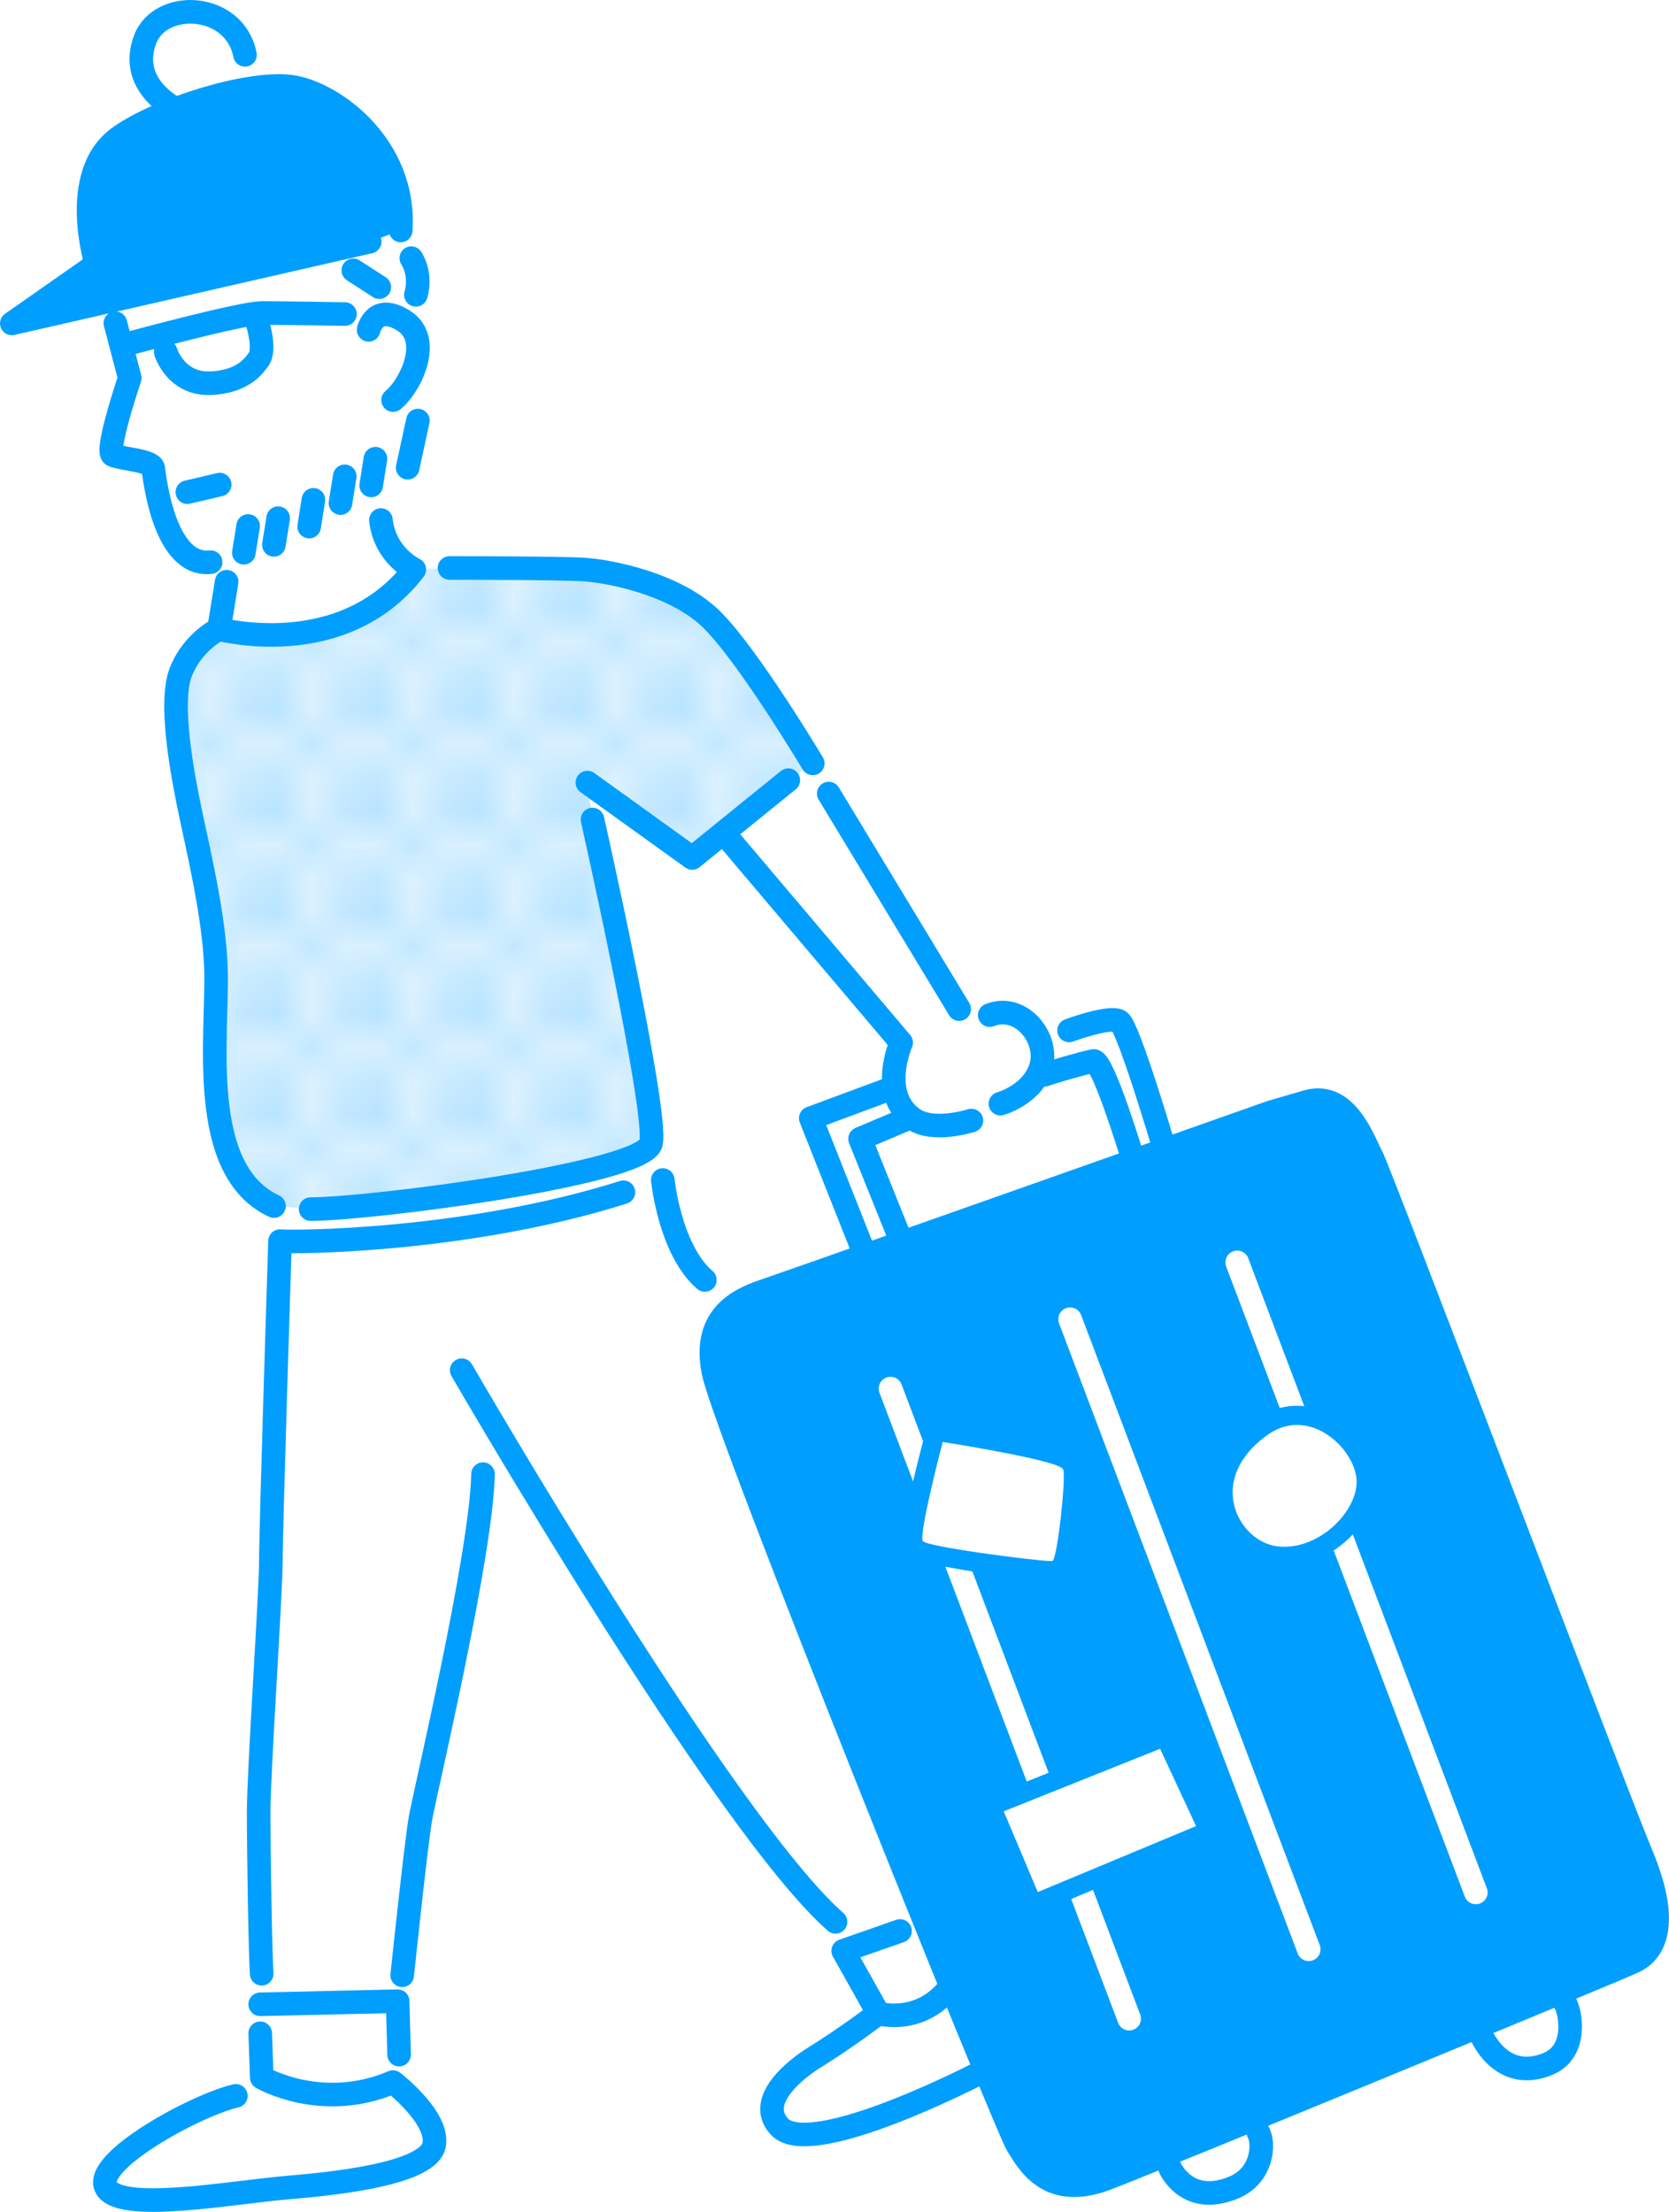 <?xml version="1.0" encoding="UTF-8"?><svg id="_レイヤー_2" xmlns="http://www.w3.org/2000/svg" xmlns:xlink="http://www.w3.org/1999/xlink" viewBox="0 0 21.583 28.6"><defs><pattern id="_新規パターンスウォッチ_2" x="0" y="0" width="2.88" height="2.88" patternTransform="translate(-708.508 11418.537) scale(.437)" patternUnits="userSpaceOnUse" viewBox="0 0 2.88 2.88"><g><rect width="2.88" height="2.88" fill="none"/><g><path d="m2.88,3.168c.159,0,.288-.129.288-.288,0-.159-.129-.288-.288-.288-.159,0-.288.129-.288.288,0,.159.129.288.288.288Z" fill="#009eff"/><path d="m1.44,3.168c.159,0,.288-.129.288-.288,0-.159-.129-.288-.288-.288-.159,0-.288.129-.288.288,0,.159.129.288.288.288Z" fill="#009eff"/><path d="m2.88,1.728c.159,0,.288-.129.288-.288s-.129-.288-.288-.288c-.159,0-.288.129-.288.288s.129.288.288.288Z" fill="#009eff"/><path d="m1.44,1.728c.159,0,.288-.129.288-.288s-.129-.288-.288-.288c-.159,0-.288.129-.288.288s.129.288.288.288Z" fill="#009eff"/><path d="m.72,2.448c.159,0,.288-.129.288-.288,0-.159-.129-.288-.288-.288-.159,0-.288.129-.288.288,0,.159.129.288.288.288Z" fill="#009eff"/><path d="m2.16,2.448c.159,0,.288-.129.288-.288,0-.159-.129-.288-.288-.288-.159,0-.288.129-.288.288,0,.159.129.288.288.288Z" fill="#009eff"/><path d="m.72,1.008c.159,0,.288-.129.288-.288,0-.159-.129-.288-.288-.288-.159,0-.288.129-.288.288,0,.159.129.288.288.288Z" fill="#009eff"/><path d="m2.16,1.008c.159,0,.288-.129.288-.288,0-.159-.129-.288-.288-.288-.159,0-.288.129-.288.288,0,.159.129.288.288.288Z" fill="#009eff"/></g><g><path d="m-0,3.168c.159,0,.288-.129.288-.288C.288,2.721.159,2.592-0,2.592s-.288.129-.288.288C-.288,3.039-.159,3.168-0,3.168Z" fill="#009eff"/><path d="m-0,1.728c.159,0,.288-.129.288-.288S.159,1.152-0,1.152s-.288.129-.288.288S-.159,1.728-0,1.728Z" fill="#009eff"/></g><g><path d="m2.88.288c.159,0,.288-.129.288-.288,0-.159-.129-.288-.288-.288-.159,0-.288.129-.288.288,0,.159.129.288.288.288Z" fill="#009eff"/><path d="m1.44.288c.159,0,.288-.129.288-.288,0-.159-.129-.288-.288-.288-.159,0-.288.129-.288.288,0,.159.129.288.288.288Z" fill="#009eff"/></g><path d="m-0.0.288c.159,0,.288-.129.288-.288C.288-.159.159-.288-0-.288s-.288.129-.288.288C-.288.159-.159.288-0.0.288Z" fill="#009eff"/></g></pattern></defs><g id="_レイヤー_1-2"><g><path d="m4.017,15.633c.77,0,4.302-.454,4.401-.849s-.756-4.188-.756-4.188l-.066-.478,1.354.975,1.243-1.007.316-.217s-.849-1.421-1.322-1.875-1.322-.612-1.638-.632-1.737-.02-1.737-.02l-.454.02c-.928,1.204-2.526.77-2.526.77,0,0-.336.158-.493.553s.02,1.322.118,1.796.316,1.362.336,2.053c.025.869-.246,2.595.75,3.059l.474.039Z" fill="url(#_新規パターンスウォッチ_2)"/><g><path d="m2.339,1.445s-.702-.305-.462-.936C2.076-.015,3.034.029,3.168.709" fill="none" stroke="#009eff" stroke-linecap="round" stroke-linejoin="round" stroke-width=".305"/><path d="m4.781,3.125L.153,4.182l1.093-.765s-.364-1.166.292-1.64c.503-.363,1.677-.729,2.223-.656s1.494.765,1.421,1.859" fill="#009eff" stroke="#009eff" stroke-linecap="round" stroke-linejoin="round" stroke-width=".305"/><path d="m1.492,4.179l.186.709s-.321.946-.22.996.507.068.523.169.135,1.283.743,1.216" fill="none" stroke="#009eff" stroke-linecap="round" stroke-linejoin="round" stroke-width=".305"/><line x1="3.209" y1="6.801" x2="3.153" y2="7.147" fill="none" stroke="#009eff" stroke-linecap="round" stroke-linejoin="round" stroke-width=".305"/><line x1="3.597" y1="6.7" x2="3.542" y2="7.045" fill="none" stroke="#009eff" stroke-linecap="round" stroke-linejoin="round" stroke-width=".305"/><line x1="4.053" y1="6.463" x2="3.998" y2="6.809" fill="none" stroke="#009eff" stroke-linecap="round" stroke-linejoin="round" stroke-width=".305"/><line x1="4.458" y1="6.159" x2="4.403" y2="6.505" fill="none" stroke="#009eff" stroke-linecap="round" stroke-linejoin="round" stroke-width=".305"/><line x1="4.855" y1="5.931" x2="4.8" y2="6.277" fill="none" stroke="#009eff" stroke-linecap="round" stroke-linejoin="round" stroke-width=".305"/><path d="m4.767,4.265s.079-.355.454-.118.099.829-.138,1.026" fill="none" stroke="#009eff" stroke-linecap="round" stroke-linejoin="round" stroke-width=".305"/><path d="m5.319,3.338s.138.197.059.474" fill="none" stroke="#009eff" stroke-linecap="round" stroke-linejoin="round" stroke-width=".305"/><line x1="4.905" y1="3.713" x2="4.569" y2="3.496" fill="none" stroke="#009eff" stroke-linecap="round" stroke-linejoin="round" stroke-width=".305"/><line x1="5.404" y1="5.438" x2="5.272" y2="6.048" fill="none" stroke="#009eff" stroke-linecap="round" stroke-linejoin="round" stroke-width=".305"/><path d="m2.931,7.522l-.099.612s1.599.434,2.526-.77c0,0-.381-.178-.432-.64" fill="none" stroke="#009eff" stroke-linecap="round" stroke-linejoin="round" stroke-width=".305"/><path d="m2.832,8.134s-.336.158-.493.553.02,1.322.118,1.796.316,1.362.336,2.053c.025.869-.246,2.595.75,3.059" fill="none" stroke="#009eff" stroke-linecap="round" stroke-linejoin="round" stroke-width=".305"/><path d="m5.813,7.344s1.421,0,1.737.02,1.164.178,1.638.632,1.322,1.875,1.322,1.875" fill="none" stroke="#009eff" stroke-linecap="round" stroke-linejoin="round" stroke-width=".305"/><polyline points="7.596 10.119 8.951 11.094 10.194 10.088" fill="none" stroke="#009eff" stroke-linecap="round" stroke-linejoin="round" stroke-width=".305"/><path d="m7.662,10.597s.854,3.793.756,4.188-3.631.849-4.401.849" fill="none" stroke="#009eff" stroke-linecap="round" stroke-linejoin="round" stroke-width=".305"/><path d="m8.062,15.416c-1.993.632-4.223.651-4.441.632,0,0-.118,3.691-.118,4.125s-.158,2.724-.158,3.256.02,1.796.039,2.092" fill="none" stroke="#009eff" stroke-linecap="round" stroke-linejoin="round" stroke-width=".305"/><path d="m5.201,25.541s.178-1.697.237-2.033.788-3.401.808-4.447" fill="none" stroke="#009eff" stroke-linecap="round" stroke-linejoin="round" stroke-width=".305"/><path d="m8.571,15.258s.091.903.544,1.292" fill="none" stroke="#009eff" stroke-linecap="round" stroke-linejoin="round" stroke-width=".305"/><path d="m5.971,17.717s3.394,5.87,4.834,7.133" fill="none" stroke="#009eff" stroke-linecap="round" stroke-linejoin="round" stroke-width=".305"/><polyline points="3.365 25.916 5.142 25.876 5.161 26.567" fill="none" stroke="#009eff" stroke-linecap="round" stroke-linejoin="round" stroke-width=".305"/><path d="m3.365,26.291l.02.572s.77.454,1.697.059c0,0,.592.454.533.809s-1.145.493-1.875.553-2.191.336-2.368,0,1.164-1.066,1.678-1.184" fill="none" stroke="#009eff" stroke-linecap="round" stroke-linejoin="round" stroke-width=".305"/><path d="m11.639,24.968l-.735.257.454.809s-.414.316-.829.572c-.215.133-.761.545-.454.888.407.456,2.641-.714,2.641-.714" fill="none" stroke="#009eff" stroke-linecap="round" stroke-linejoin="round" stroke-width=".305"/><line x1="10.717" y1="10.261" x2="12.404" y2="13.048" fill="none" stroke="#009eff" stroke-linecap="round" stroke-linejoin="round" stroke-width=".305"/><path d="m9.365,10.778l2.289,2.704s-.3.67.158.987c.257.178.75.02.75.02" fill="none" stroke="#009eff" stroke-linecap="round" stroke-linejoin="round" stroke-width=".305"/><path d="m12.937,14.271s.447-.126.533-.513c.079-.355-.276-.789-.671-.632" fill="none" stroke="#009eff" stroke-linecap="round" stroke-linejoin="round" stroke-width=".305"/><path d="m13.51,13.897c.055-.023.513-.158.632-.178s.502,1.243.502,1.243" fill="none" stroke="#009eff" stroke-linecap="round" stroke-linejoin="round" stroke-width=".305"/><path d="m13.825,13.324s.533-.197.651-.118.569,1.605.569,1.605" fill="none" stroke="#009eff" stroke-linecap="round" stroke-linejoin="round" stroke-width=".305"/><polyline points="11.773 14.449 11.122 14.725 11.642 16.018" fill="none" stroke="#009eff" stroke-linecap="round" stroke-linejoin="round" stroke-width=".305"/><polyline points="11.525 14.073 10.485 14.459 11.189 16.236" fill="none" stroke="#009eff" stroke-linecap="round" stroke-linejoin="round" stroke-width=".305"/><path d="m16.436,14.382s-6.222,2.199-6.518,2.298-.849.296-.691,1.066,3.789,9.769,3.927,9.986.395.73,1.164.434,6.513-2.664,6.809-2.802.454-.533.099-1.382-3.389-8.85-3.488-9.028-.316-.849-.829-.71l-.474.138Z" fill="#009eff" stroke="#009eff" stroke-linecap="round" stroke-linejoin="round" stroke-width=".305"/><path d="m15.128,28.027s.219.513.829.257c.375-.158.395-.572.316-.71" fill="none" stroke="#009eff" stroke-linecap="round" stroke-linejoin="round" stroke-width=".305"/><path d="m19.154,26.31s.259.632.868.375c.375-.158.296-.651.217-.789" fill="none" stroke="#009eff" stroke-linecap="round" stroke-linejoin="round" stroke-width=".305"/><line x1="2.423" y1="6.364" x2="2.841" y2="6.266" fill="none" stroke="#009eff" stroke-linecap="round" stroke-linejoin="round" stroke-width=".305"/><path d="m1.683,4.438s1.437-.391,1.703-.391,1.075.014,1.075.014" fill="none" stroke="#009eff" stroke-linecap="round" stroke-linejoin="round" stroke-width=".305"/><path d="m2.143,4.55s.126.419.572.405.584-.251.628-.307c.098-.126-.014-.474-.014-.474" fill="none" stroke="#009eff" stroke-linecap="round" stroke-linejoin="round" stroke-width=".305"/><line x1="15.999" y1="16.323" x2="19.085" y2="24.47" fill="none" stroke="#fff" stroke-linecap="round" stroke-linejoin="round" stroke-width=".305"/><line x1="13.838" y1="17.058" x2="16.924" y2="25.205" fill="none" stroke="#fff" stroke-linecap="round" stroke-linejoin="round" stroke-width=".305"/><line x1="11.516" y1="17.955" x2="14.602" y2="26.102" fill="none" stroke="#fff" stroke-linecap="round" stroke-linejoin="round" stroke-width=".305"/><g><path d="m16.611,20.124c-.044,0-.089-.003-.134-.011-.302-.048-.564-.307-.639-.628-.088-.377.09-.755.488-1.036.139-.099.289-.148.447-.148.234,0,.473.115.654.314.167.184.256.408.237.598-.044.468-.557.911-1.055.911Z" fill="#fff"/><path d="m16.773,18.425c.43-0.0.8.454.769.777-.036.382-.476.798-.932.798-.038,0-.076-.003-.114-.009-.493-.079-.908-.868-.099-1.441.125-.088.253-.125.376-.125m0-.248h0c-.184 0-.359.058-.519.171-.441.312-.637.737-.537,1.166.086.369.39.667.74.723.051.008.103.012.154.012.566,0,1.127-.488,1.179-1.023.021-.225-.079-.484-.27-.694-.205-.225-.477-.355-.746-.355h0Z" fill="#009eff"/></g><g><path d="m13.593,20.31c-.016,0-1.642-.149-1.759-.309-.037-.049-.096-.125.235-1.388.015-.056.064-.093.12-.093.006,0,.013 0.0.02.001,1.594.249,1.632.363,1.657.438.004.012-.004,1.27-.217,1.341l-.057.008Z" fill="#fff"/><path d="m12.19,18.645s1.52.237,1.559.355c.039.118-.079,1.164-.138,1.184-.003.001-.009.001-.018.001-.185,0-1.603-.183-1.659-.258-.059-.079.257-1.283.257-1.283m-0-.248c-.111,0-.211.075-.24.185-.346,1.32-.288,1.397-.215,1.495.172.229,1.842.357,1.858.357.027,0,.071-.006.097-.014.331-.11.316-1.435.295-1.498-.049-.146-.087-.262-1.756-.522-.013-.002-.026-.003-.038-.003h0Z" fill="#009eff"/></g><g><path d="m13.419,24.59c-.049,0-.095-.028-.114-.076l-.439-1.044c-.013-.031-.013-.065,0-.096s.037-.055.068-.067l2.022-.809c.015-.006.03-.009.046-.009.047,0,.092.027.112.072l.465,1c.015.031.016.066.003.097-.012.031-.036.057-.067.069l-2.048.854c-.016.006-.032.009-.048.009Z" fill="#fff"/><path d="m15.002,22.612l.465,1-2.047.853-.44-1.044,2.023-.809m-0-.248c-.031,0-.062.006-.092.018l-2.023.809c-.062.025-.111.073-.137.135-.026.061-.026.131 0.0.192l.44,1.044c.04.095.132.152.229.152.032,0,.064-.006.095-.019l2.047-.853c.062-.026.111-.076.136-.139.024-.063.022-.133-.006-.194l-.465-1c-.042-.09-.131-.144-.225-.144h0Z" fill="#009eff"/></g><path d="m11.358,26.034s.504.151.89-.295" fill="none" stroke="#009eff" stroke-linecap="round" stroke-linejoin="round" stroke-width=".305"/></g></g></g></svg>